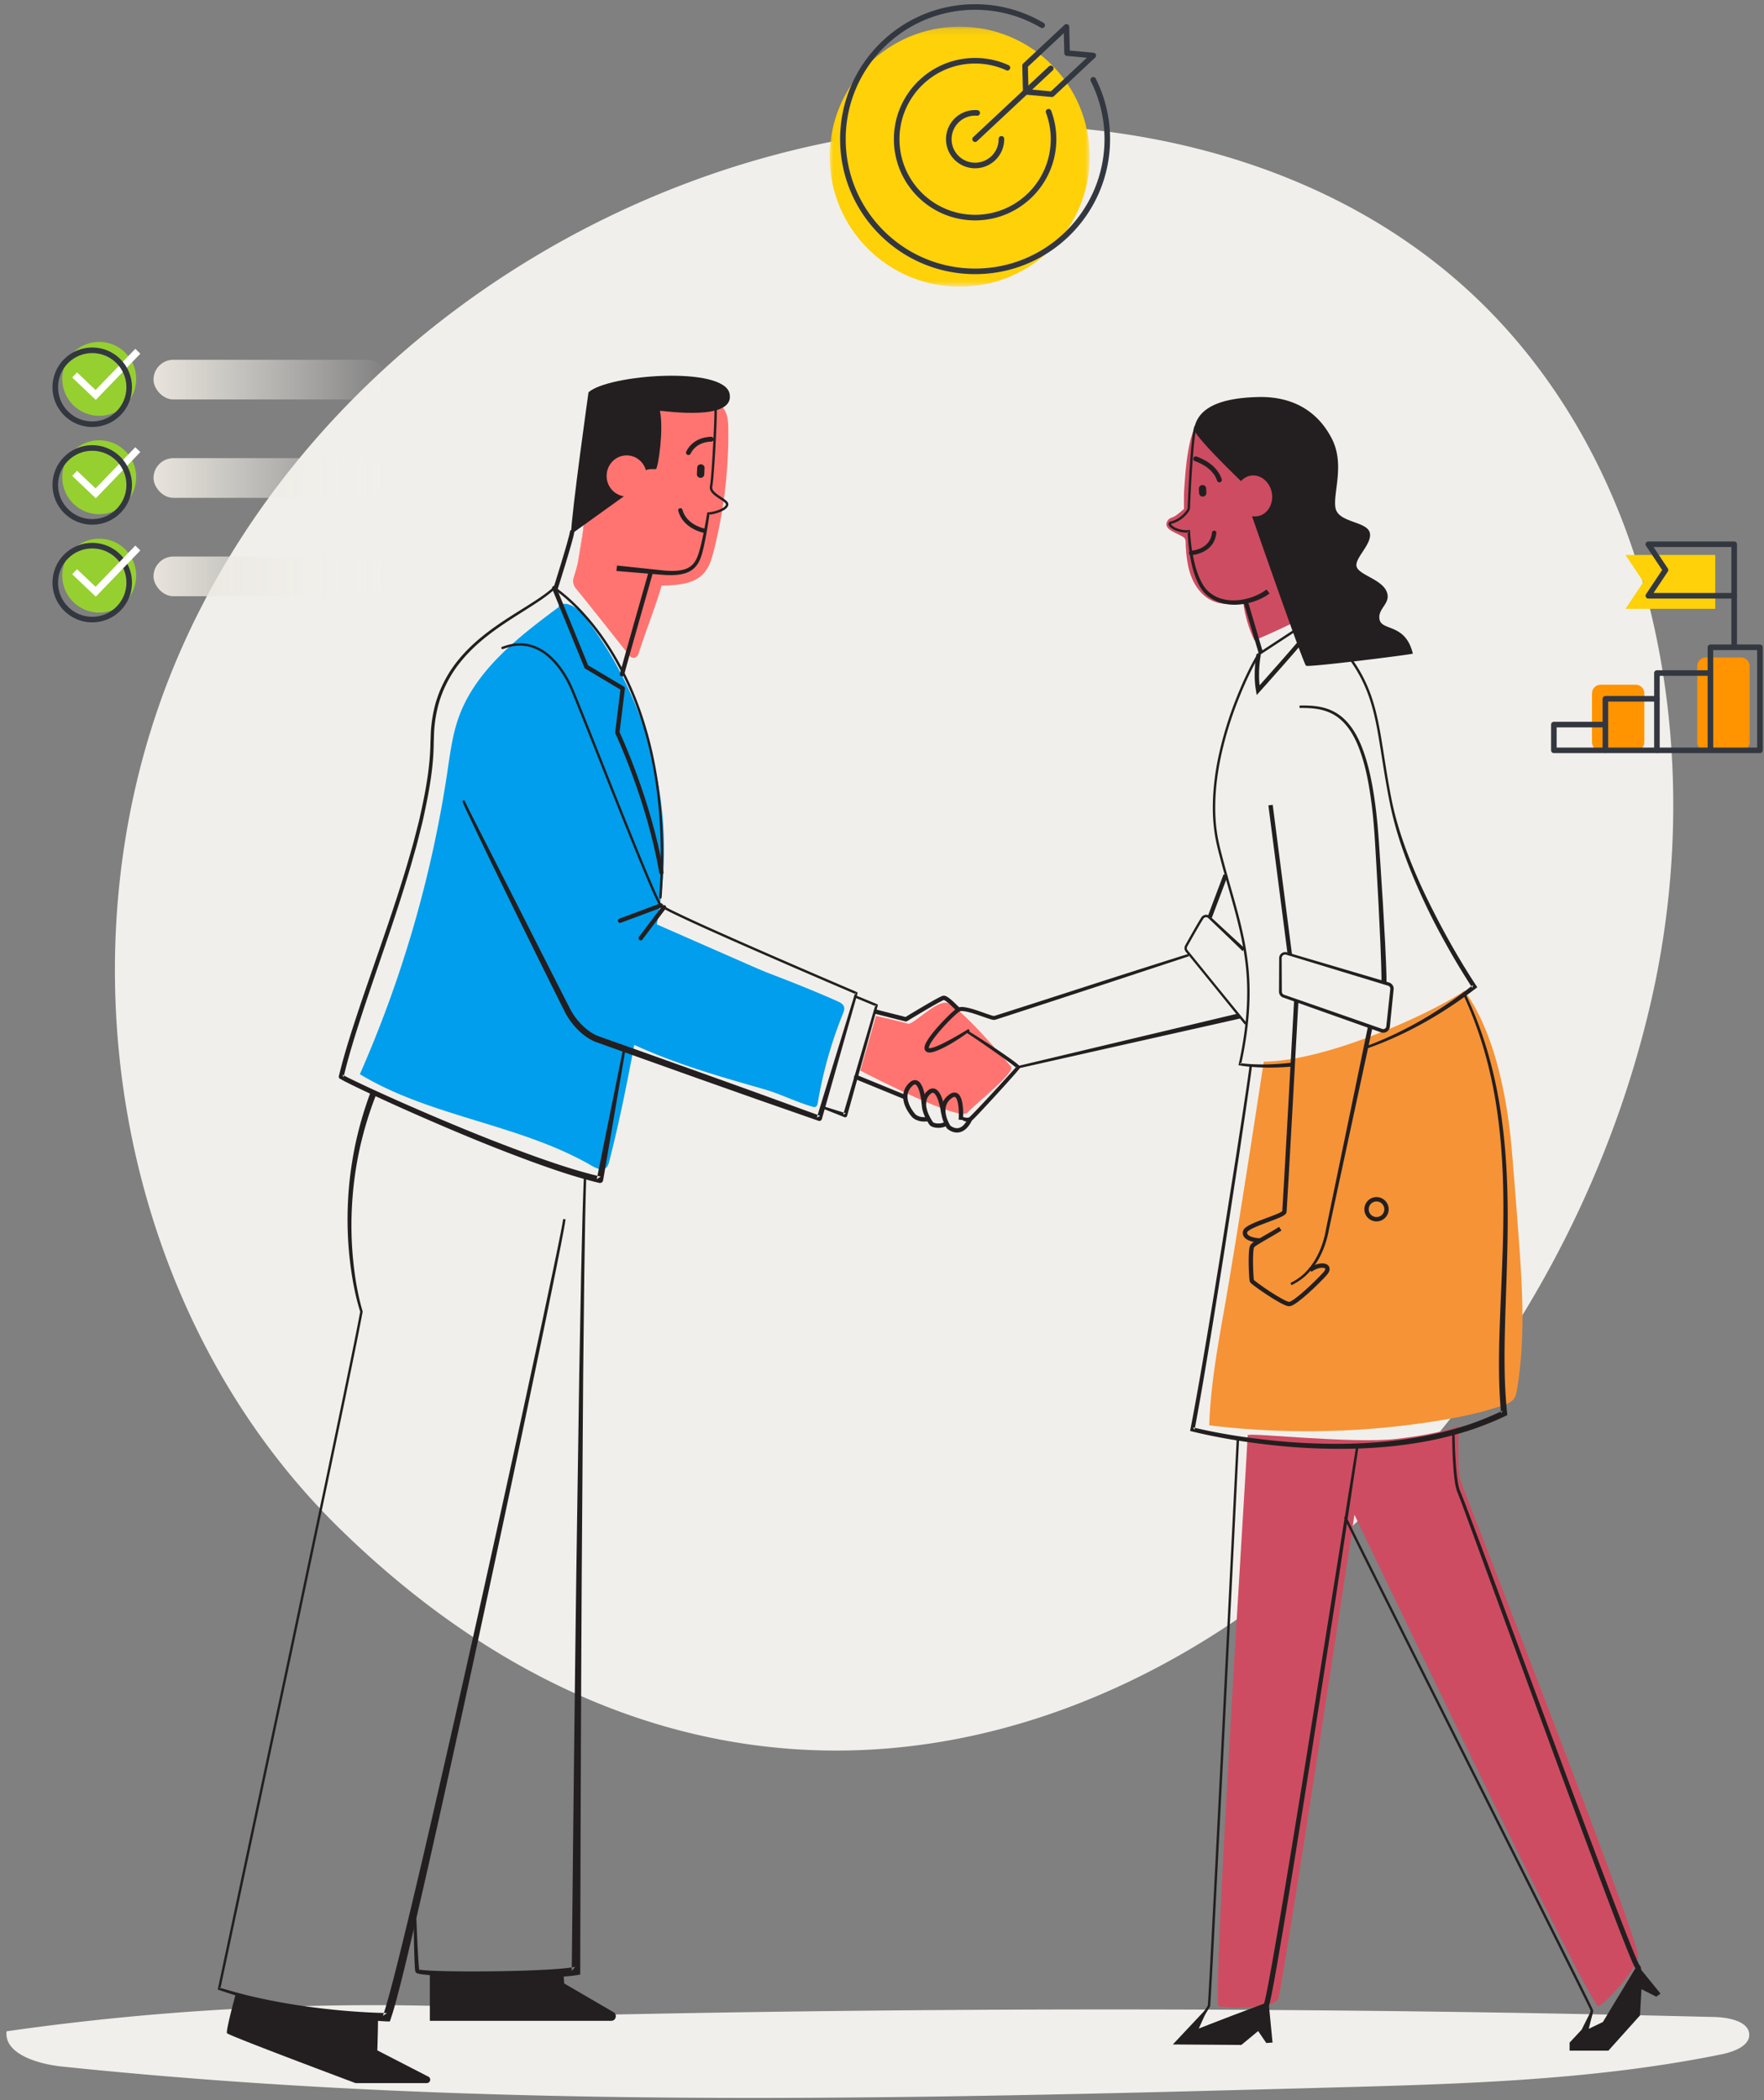 <?xml version="1.0" encoding="UTF-8"?> <svg xmlns="http://www.w3.org/2000/svg" xmlns:xlink="http://www.w3.org/1999/xlink" width="252" height="300"><rect width="100%" height="100%" fill="#808080" stroke="none"/><defs><linearGradient x1="0%" y1="50%" x2="100%" y2="50%" id="a"><stop stop-color="#E8E4DC" offset="0%"></stop><stop stop-color="#F4F2EE" stop-opacity="0" offset="100%"></stop></linearGradient><path id="b" d="M0 .131h37.143v37.143H0z"></path></defs><g fill="none" fill-rule="evenodd"><path d="M236.012 142.393c8.083-36.03.305-77.524-27.411-101.93-21.148-18.626-51.139-24.978-79.149-21.869-44.581 4.944-86.393 34.003-104.046 75.243-17.658 41.232-8.96 93.129 23.1 124.5 74.785 73.19 168.689 7.92 187.506-75.944M66.797 286.673A370.932 370.932 0 00.94 290.167c-.378 3.163 4.305 4.658 7.922 5.035 60.07 6.26 120.81 4.634 181.278 3 18.699-.506 37.543-1.028 55.761-4.739 1.814-.37 4.029-1.206 3.992-2.832-.042-1.844-2.825-2.45-4.937-2.503a3451.517 3451.517 0 00-176.471.094" fill="#F1EFEB"></path><path d="M174.178 59.617c-1.004.07-1.883.783-3.128 1.25-.42.157-.613.803-.742 1.178-.27.782-.43 1.604-.572 2.417-.348 2.001-.42 3.543-.573 5.562-.052.68-.02 2.677-.02 2.677s-1.212 1.1-1.675 1.213c-.462.113-.816.489-.838.964-.019.403.345.709.683.926.556.358 1.2.575 1.749.925.42.269.302.829.33 1.28.087 1.396.237 2.807.706 4.134.536 1.518 1.543 2.934 2.994 3.632 1.383.665 3.002.612 4.518.367.252 1.847.79 3.654 1.588 5.338 1.613-.681 3.21-1.4 4.788-2.157.216-.104.44-.215.582-.408.152-.208.185-.478.209-.735.304-3.242.034-6.508-.236-9.753-.353-4.237-.754-8.631-2.881-12.312-.448-.775-.971-1.511-1.616-2.132-1.617-1.556-3.852-2.257-6.004-2.892-.782-.23-1.627-.458-2.396-.19M208.4 203.748s-.237 6.323.237 7.743c.473 1.42 25.873 66.262 25.4 68.155-.474 1.893-4.575 6.468-5.68 6.942-1.104.473-34.866-70.207-34.866-70.207s-10.255 67.525-10.886 69.102c-.631 1.578-7.573 1.42-8.52 1.105-.946-.316 3.891-75.9 4.161-81.576.249-.405 14.943 1.258 21.234.533 6.291-.726 8.92-1.797 8.92-1.797" fill="#CE4C61"></path><path d="M174.862 187.194c-.964 5.438-1.93 10.897-2.118 16.411a116.862 116.862 0 0032.445-.615c3.257-.52 6.504-1.183 9.61-2.272.533-.187 1.09-.406 1.434-.843.297-.378.393-.866.473-1.336 1.25-7.335.765-14.832.215-22.246-.29-3.917-.599-7.834-.925-11.749-.612-7.362-2.381-16.996-6.795-23.013-4.1 2.88-19.284 10.035-28.665 10.122 0 0-3.676 24.273-5.674 35.541" fill="#F69336"></path><path d="M104.043 61.26a68.046 68.046 0 01-2.08 17.446c-.318 1.261-.717 2.578-1.718 3.486-1.282 1.161-3.233 1.366-5.029 1.449-.235.01-.474.02-.71.028-.246.89-.544 1.767-.839 2.644-.658 1.94-1.256 3.506-1.915 5.447a171.81 171.81 0 00-.568 1.709.716.716 0 01-1.241.222c-1.876-2.373-6.386-8.069-7.709-9.675a1.591 1.591 0 01-.291-1.486c.194-.625.447-1.47.576-2.015.41-1.72.669-3.469.821-5.237l.37-2.119c.03-.12.047-.22.063-.33l-.041.2-.066-.038c.482-3.61.956-7.222 1.438-10.833.184-1.376.437-2.88 1.567-3.795.866-.703 2.075-.9 3.219-1.036a60.917 60.917 0 019.506-.38c1.362.051 2.873.217 3.767 1.164.787.835.866 2.04.88 3.15" fill="#FF7470"></path><path d="M82.56 80.21c.25-1.504.496-3.008.742-4.512a35.235 35.235 0 01-.783 4.817c.01-.104.024-.204.041-.305M83.732 73.03l-.205 1.011c.045-.35.094-.7.139-1.05l.066.038z" fill="#FF7470"></path><path d="M83.739 73.033l-.437 2.665c.09-.929.152-1.861.19-2.797l.174.09.066.039.007.003zM122.905 152.929c2.12 1.115 14.17 7.252 15.287 6.025 1.116-1.228 6.918-5.802 6.248-6.583-.67-.781-7.699-9.15-9.372-9.15-1.674 0-4.687 3.236-5.356 3.013-.67-.223-4.575-1.116-4.575-1.116l-2.232 7.81" fill="#FF7470"></path><path d="M79.806 86.729c-5.82 4.325-11.95 9.058-14.336 15.906-.84 2.413-1.164 4.969-1.54 7.496a169.432 169.432 0 01-12.52 43.316c10.192 6.163 22.855 7.099 33.148 13.091.644.375 1.518.752 2.063.244.236-.22.328-.55.408-.862 1.679-6.52 2.924-13.141 4.167-19.757l1.917-10.199c.6-3.198 1.203-6.4 1.512-9.64 1.288-13.477-2.73-27.39-11.007-38.104-.933-1.208-2.475-2.498-3.799-1.738" fill="#009EEC"></path><path d="M91.625 131.079l15.08 6.62c1.166.513 2.334 1.026 3.525 1.48 3.05 1.163 6.438 2.521 9.42 3.85.387.173.81.4.928.807.094.325-.037.668-.164.981a60.698 60.698 0 00-3.582 12.677c-.044.26-.13.571-.385.638-.118.03-.24-.003-.357-.037-2.258-.643-4.709-1.869-6.966-2.512-6.735-1.92-13.512-3.855-19.8-6.938-.197-.098-.411-.213-.492-.418-.066-.166-.029-.353.01-.527l3.447-15.746" fill="#009EEC"></path><g><path d="M177.032 205.225l-2.031 40.668-1.03 20.333-.523 10.166-.268 5.083-.14 2.542c-.045.846-.092 1.693-.156 2.559l-.003.028-.021.035-2.392 3.828-.206-.255c.887-.374 1.783-.721 2.675-1.082l2.688-1.04c.895-.35 1.8-.673 2.7-1.01l1.35-.502.675-.25.338-.126c-.006.002.042-.016-.007.003a.295.295 0 00-.122.099c-.026.04-.009.011-.015.021l-.002.002c0 .004.012-.031.018-.045l.046-.152c.231-.893.407-1.854.59-2.79l.522-2.834.99-5.683c1.29-7.583 2.525-15.177 3.753-22.772l7.29-45.585.343.052-3.44 22.827-3.563 22.807c-1.202 7.6-2.412 15.2-3.677 22.791l-.971 5.691-.513 2.844c-.183.951-.348 1.886-.596 2.855a3.878 3.878 0 01-.059.194c-.016.042-.02.065-.048.122l-.02.043c-.015.023-.002.01-.038.061a.494.494 0 01-.152.131c-.06.03-.03.013-.048.021l-.34.121-.68.243-1.362.485c-.908.32-1.81.653-2.724.96l-2.735.933c-.916.297-1.828.607-2.748.89l-.473.173.267-.427 2.392-3.828-.024.064c.059-.826.107-1.673.153-2.521l.139-2.54.267-5.083.524-10.166 1.03-20.334 2.031-40.667.346.017z" fill="#231F20"></path><path d="M192.337 216.656c.332.705.696 1.445 1.061 2.182l1.095 2.205 2.2 4.407 4.412 8.807 8.84 17.607 8.84 17.607 4.413 8.808 2.2 4.407 1.094 2.207c.364.734.728 1.47 1.085 2.237l.014.032-.007.048c-.093.597-.276 1.16-.482 1.712-.21.55-.445 1.085-.71 1.614l-.212-.244 3.886-1.357-.09.07h.002c.919-1.638 1.848-3.274 2.68-4.943.21-.416.412-.835.595-1.258.178-.42.352-.855.435-1.26.019-.098.03-.196.026-.264 0-.036-.008-.056-.008-.058l.01.02c.006.003.01.01.017.018.007.006.027.019-.015-.019a.94.94 0 01-.14-.164l-.051-.09a8.506 8.506 0 01-.246-.505 41.494 41.494 0 01-.558-1.312c-1.416-3.5-2.734-7.025-4.064-10.549a3442.957 3442.957 0 01-7.853-21.182l-7.782-21.205-3.883-10.604c-.331-.886-.647-1.754-1.012-2.64a8.208 8.208 0 01-.305-1.417c-.07-.472-.118-.943-.158-1.415-.157-1.886-.206-3.77-.214-5.658h.346c.025 1.875.092 3.758.264 5.622.044.466.096.931.168 1.39.068.459.159.918.299 1.336.36.851.698 1.75 1.033 2.623 1.338 3.52 2.661 7.045 3.972 10.575l7.848 21.18c2.623 7.058 5.25 14.114 7.918 21.153 1.34 3.516 2.67 7.04 4.09 10.516.18.433.36.866.552 1.285.046.107.096.207.145.308.025.053.048.097.072.138l.035.064c.003 0-.015-.024-.032-.025-.026-.013.018.018.047.043a.637.637 0 01.175.254c.038.11.05.206.053.288.004.167-.02.304-.045.436-.116.517-.307.956-.502 1.399-.197.438-.41.865-.63 1.286a49.145 49.145 0 01-2.99 4.82l-.001.001-.032.05-.057.02-3.885 1.358-.404.141.193-.384c.256-.51.49-1.042.694-1.577.201-.537.377-1.086.462-1.64l.007.08c-.338-.72-.7-1.456-1.066-2.194l-1.094-2.205-2.2-4.407-4.411-8.807-8.84-17.608-8.84-17.607-4.413-8.808-2.2-4.406-1.095-2.207c-.363-.735-.73-1.465-1.088-2.25l.337-.085zM181.174 285.407c.069.685.616 6.367.616 6.367l-.89.068-1.163-1.711-2.397 1.985-9.79-.069 5.163-5.5-1.466 3.242 9.311-3.56.616-.822z" fill="#231F20"></path><path fill="#231F20" d="M227.398 287.037l-1.45 2.9-1.72 1.847v1.146h5.542l4.516-5.03.208-3.752 2.12 1.077.6-.443-3.31-4.074-4.919 8.13-2.019.973.615-2.5zM178.861 152.144c-.054.575-.134 1.112-.206 1.658l-.23 1.632-.473 3.261-.971 6.519-2 13.026c-.68 4.34-1.37 8.68-2.078 13.015-.714 4.336-1.436 8.67-2.253 12.993l-.216-.344h.001c3.652.87 7.394 1.45 11.137 1.848 3.747.395 7.518.562 11.28.475 3.76-.096 7.516-.462 11.196-1.201a51.74 51.74 0 005.439-1.422 43.934 43.934 0 005.198-2.101l-.238.43c-.49-5.085-.295-10.168-.097-15.222.21-5.056.456-10.104.415-15.153-.036-5.045-.367-10.096-1.25-15.061-.878-4.962-2.33-9.833-4.477-14.398l.313-.149c2.2 4.578 3.705 9.473 4.631 14.461.931 4.993 1.306 10.073 1.386 15.14.084 5.07-.12 10.134-.288 15.187-.155 5.05-.303 10.112.22 15.104l.028.307-.266.125a44.748 44.748 0 01-5.321 2.116 52.544 52.544 0 01-5.538 1.412c-3.739.729-7.539 1.075-11.336 1.151a88.908 88.908 0 01-11.365-.546c-3.772-.424-7.515-1.025-11.215-1.929h-.002l-.27-.07.054-.274c.835-4.306 1.577-8.636 2.31-12.966.729-4.33 1.439-8.665 2.138-13.001l2.06-13.016 1.002-6.511.488-3.257.237-1.63c.075-.542.156-1.092.21-1.61h.347zM177.833 146.356l-4.193-5.186-4.208-5.174a.841.841 0 01-.213-.455.798.798 0 01.101-.503l.405-.73.823-1.452c.277-.483.557-.964.847-1.441l.22-.357a.819.819 0 01.923-.35c.17.043.329.183.413.269 1.636 1.506 3.254 3.03 4.908 4.517l-.348.37c-1.583-1.562-3.202-3.085-4.805-4.626-.11-.11-.167-.159-.27-.193a.46.46 0 00-.528.198l-.219.352c-.288.471-.568.95-.845 1.431l-.823 1.448-.407.727a.476.476 0 00.078.584l4.198 5.182 4.212 5.17-.269.22z"></path><path d="M172.832 130.995l2.256-5.992" stroke="#231F20" stroke-width=".623"></path><path d="M169.853 136.597l-11.563 3.815-11.579 3.789-2.896.943-1.459.469-.19.059a.602.602 0 01-.17.019.92.92 0 01-.129-.013 3.3 3.3 0 01-.407-.098c-.253-.075-.495-.159-.736-.241-.959-.329-1.914-.695-2.866-.869-.232-.038-.475-.062-.656-.03a.43.43 0 00-.22.107c-.092.07-.186.147-.28.227a20.24 20.24 0 00-1.087 1.031 26.1 26.1 0 00-1.997 2.25c-.3.392-.595.8-.8 1.216a1.608 1.608 0 00-.113.298c-.03.093-.017.172-.017.158 0-.002-.017-.016-.006-.01-.004.003.013.004.025.006.01.004.024.008.047.007.075.008.187-.011.293-.03.441-.096.908-.296 1.355-.505.451-.21.893-.45 1.338-.684.443-.237.881-.488 1.317-.743.435-.25.877-.514 1.288-.777l.213.273c-.816.65-1.665 1.196-2.545 1.728-.438.266-.89.508-1.355.737-.468.225-.936.443-1.486.574-.143.026-.284.055-.463.04a.578.578 0 01-.14-.02c-.05-.012-.096-.02-.154-.053a.575.575 0 01-.275-.266c-.111-.245-.064-.439-.029-.585.04-.157.098-.285.157-.413.248-.495.557-.91.872-1.323a26.698 26.698 0 012.056-2.294c.363-.363.73-.718 1.127-1.059.099-.085.2-.168.312-.251.091-.08.307-.193.462-.21.322-.052.591-.01.858.031 1.048.199 1.997.574 2.955.905.238.083.476.166.71.236.116.035.234.066.332.083.027.006.044.006.06.007.03-.003-.027.008.017-.002l.174-.054 1.443-.457 2.9-.93 11.593-3.739c3.87-1.238 7.732-2.47 11.62-3.685l.094.333zM177.138 145.5l-31.788 7.143-.078-.337 31.694-7.55z" fill="#231F20"></path><path d="M131.98 157.724s-.323-4.322-1.898-2.796c-1.574 1.525-.295 3.592.394 4.379 0 0 .584.772 2.071.555" stroke="#231F20" stroke-width=".623"></path><path d="M134.766 159.065s-.55-4.482-2.125-2.957c-1.575 1.526.168 4.049.394 4.38.225.331 1.434.498 2.196-.01" stroke="#231F20" stroke-width=".623"></path><path d="M137.263 159.965s.327-4.63-1.465-3.368c-1.791 1.264-.848 3.503-.289 4.388 0 0 1.737 1.635 3.07-1.077" stroke="#231F20" stroke-width=".623"></path><path d="M195.103 149.473c5.551-2.047 10.695-5.095 15.312-8.767l-.068.43a102.56 102.56 0 01-3.782-6.281 113.584 113.584 0 01-1.732-3.228 97.527 97.527 0 01-1.6-3.296c-2.035-4.434-3.799-9.034-4.731-13.844-.482-2.392-.86-4.803-1.235-7.208-.383-2.402-.763-4.81-1.493-7.118a21.078 21.078 0 00-1.38-3.345 21.147 21.147 0 00-1.95-3.051c-1.46-1.93-3.202-3.636-5.019-5.244l.21.015-7.724 5.06.053-.054c-1.274 2.145-2.298 4.453-3.21 6.784a51.677 51.677 0 00-2.21 7.182c-.556 2.442-.897 4.936-.935 7.437-.018 1.25.043 2.501.214 3.738.162 1.239.461 2.449.784 3.665 1.251 4.859 2.94 9.64 3.597 14.666.686 5.022.18 10.132-.9 15.047l-.138-.207c.597.09 1.218.135 1.83.166a31.922 31.922 0 003.697-.05c.615-.04 1.229-.1 1.841-.167l.056.556c-.623.05-1.246.094-1.87.116-.625.026-1.25.032-1.875.026-.624-.01-1.25-.035-1.873-.083a18.97 18.97 0 01-1.87-.223l-.174-.032.037-.176c1.075-4.892 1.575-9.954.895-14.928-.65-4.977-2.332-9.75-3.588-14.623-.322-1.213-.628-2.45-.793-3.707a24.874 24.874 0 01-.216-3.788c.038-2.531.383-5.048.943-7.51a52.083 52.083 0 012.224-7.23c.92-2.35 1.943-4.658 3.239-6.841l.02-.032.032-.022 7.723-5.06.111-.073.099.088c1.828 1.617 3.586 3.337 5.067 5.295a21.55 21.55 0 011.98 3.1 21.467 21.467 0 011.403 3.4c.74 2.343 1.121 4.766 1.505 7.169.377 2.407.752 4.81 1.232 7.194.488 2.377 1.201 4.702 2.039 6.979a78.1 78.1 0 002.858 6.695c2.118 4.367 4.478 8.635 7.139 12.686l.164.25-.233.18c-4.723 3.632-9.964 6.622-15.588 8.59l-.117-.326z" fill="#231F20"></path><path d="M188.25 88.746c-2.22 2.84-8.523 9.854-8.523 9.854-.443-2.575.09-5.149.09-5.149M181.507 115.007l2.763 21.414" stroke="#231F20" stroke-width=".623"></path><path d="M185.648 100.789c.948-.023 1.91-.002 2.859.172.947.174 1.878.522 2.682 1.074.808.545 1.472 1.278 2.017 2.07.544.796.968 1.663 1.323 2.549.706 1.777 1.16 3.633 1.503 5.498.344 1.866.578 3.749.754 5.634.176 1.887.285 3.772.415 5.655l.36 5.654.317 5.658.128 2.833.048 1.42c.012.48.026.932.013 1.446l-.724-.047c.014-.43.006-.921-.002-1.384l-.036-1.411-.104-2.826-.27-5.653-.312-5.654c-.114-1.884-.207-3.77-.366-5.644a63.556 63.556 0 00-.701-5.594c-.324-1.848-.758-3.682-1.433-5.422-.67-1.725-1.64-3.402-3.153-4.457-.75-.525-1.622-.86-2.528-1.035-.908-.175-1.845-.204-2.783-.19l-.007-.346z" fill="#231F20"></path><path d="M182.738 136.867a.867.867 0 01.822-.862c.143-.01.302.037.399.069l1.334.395 2.67.787 5.338 1.574 2.67.789 1.333.396.667.198.334.099c.06.019.099.027.178.055a.928.928 0 01.612.908l-.07.707-.14 1.384-.28 2.77-.036.345-.017.173a.952.952 0 01-.722.843.938.938 0 01-.474-.01c-.142-.044-.228-.08-.344-.12l-.656-.232-2.623-.93-5.246-1.86-5.26-1.882a.894.894 0 01-.506-.701c-.006-.037-.006-.075-.007-.112v-.087l.001-.174.001-.348.008-1.39.014-2.784zm.358 0l.014 2.783.007 1.391.002.348.001.174v.087c.001.022.001.041.005.062.02.162.13.31.278.375l5.239 1.818 5.255 1.832 2.628.917.657.228c.103.035.234.084.314.108.07.02.144.021.214.006a.438.438 0 00.334-.395l.018-.173.037-.346.297-2.767.148-1.383.072-.677a.45.45 0 00-.193-.39c-.06-.045-.129-.06-.255-.1l-.333-.1-.665-.202-1.332-.404-2.662-.81-5.324-1.625-2.662-.812-1.331-.405a.747.747 0 00-.281-.051.51.51 0 00-.481.511z" fill="#231F20"></path><path d="M196.086 146.706l-4.148 19.244-2.074 9.624c-.289 1.629-.836 3.241-1.716 4.662-.441.709-.967 1.367-1.572 1.948a8.467 8.467 0 01-2.082 1.4l-.144-.315c.717-.356 1.39-.8 1.974-1.352a9.695 9.695 0 001.495-1.883c.839-1.382 1.355-2.936 1.626-4.537l1.997-9.642 3.994-19.286.65.137z" fill="#231F20"></path><path d="M182.896 175.516c-1.669 1.065-3.563 1.997-3.972 2.447-.408.448-.174 4.768-.092 5.013.082.245 4.534 3.35 5.351 3.308.816-.04 4.003-3.104 5.105-4.329 1.103-1.225-.612-1.634-2.124-.53M179.966 177.19c-.771 0-2.371-.317-2.082-1.28.29-.962 5.559-2.179 5.606-2.827.068-.532 1.688-30.081 1.688-30.081M177.99 86.056l2.142 7.243" stroke="#231F20" stroke-width=".623"></path><path d="M170.978 60.973c-.094.237-.155.557-.205.86-.049.308-.092.617-.125.93-.075.624-.131 1.251-.184 1.879a153.863 153.863 0 00-.259 3.774c-.072 1.26-.136 2.52-.188 3.78l-.01.235-.003.116-.003.062-.013.088c-.054.21-.151.339-.245.482a4.347 4.347 0 01-.67.723c-.495.424-1.074.774-1.737.915l.015-.004c-.047.013-.072.037-.067.033.002-.01-.004.005.016.046.037.08.133.173.23.25.203.156.448.276.699.37a3.734 3.734 0 001.592.209h.002l.18-.014.009.182c.079 1.542.283 3.095.654 4.591.18.75.42 1.484.732 2.178.309.69.697 1.359 1.241 1.841a4.806 4.806 0 001.927 1.047 6.349 6.349 0 002.214.197c1.488-.124 2.98-.652 4.152-1.537l.44.572a8.091 8.091 0 01-2.173 1.117 8.968 8.968 0 01-2.377.475 6.96 6.96 0 01-2.42-.266 5.36 5.36 0 01-2.126-1.213c-.617-.575-1.012-1.304-1.324-2.037-.314-.737-.544-1.5-.714-2.272a24.75 24.75 0 01-.573-4.685l.189.17h-.003a4.08 4.08 0 01-1.742-.23 3.01 3.01 0 01-.791-.422c-.121-.099-.242-.2-.331-.374-.04-.084-.082-.224-.007-.36a.451.451 0 01.274-.2l.004-.002.01-.002c.58-.121 1.118-.442 1.577-.837.229-.199.441-.422.615-.662.081-.116.166-.254.188-.352a.142.142 0 01.007-.03c.002-.013.001-.037.002-.056l.004-.12.01-.238c.052-1.263.116-2.524.188-3.786.073-1.262.155-2.522.26-3.783.053-.63.11-1.26.184-1.89.034-.315.078-.631.128-.947.057-.318.099-.626.246-.974l.301.17z" fill="#231F20"></path><path d="M197.082 88.511c-.339-1.645 1.762-2.315.987-4.057-.774-1.743-3.986-2.336-4.277-3.546-.29-1.21 2.397-3.35 1.865-4.9-.533-1.548-4.427-1.366-4.862-3.399-.436-2.033 1.372-6.184-.515-9.91-1.888-3.728-5.345-6.094-10.48-5.984-5.136.11-8.671 1.36-9.204 4.555-.142.857 5.87 6.666 6.689 7.46.35-.397.81-.677 1.345-.774 1.397-.254 2.764.834 3.053 2.43.29 1.595-.607 3.094-2.005 3.347a2.27 2.27 0 01-.804.001l.06.217s7.26 20.91 7.648 21.152c.387.242 14.914-1.584 15.253-1.73-1.038-4.35-4.414-3.216-4.753-4.862" fill="#231F20"></path><path d="M170.16 79.007c1.073-.134 3.056-.682 3.294-2.893" stroke="#231F20" stroke-width=".623" stroke-linecap="round" stroke-linejoin="round"></path><path d="M170.818 65.544c.97.34 2.781 1.2 3.385 3.013" stroke="#231F20" stroke-width=".693" stroke-linecap="round" stroke-linejoin="round"></path><path d="M171.858 70.932l-.031.001a.504.504 0 01-.527-.48l-.029-.634a.504.504 0 01.48-.527l.031-.002a.505.505 0 01.527.481l.03.634a.504.504 0 01-.481.527M80.794 174.168c-.176 1.237-.424 2.41-.65 3.613l-.711 3.58-1.457 7.155-2.975 14.296c-2 9.527-4.026 19.049-6.076 28.565a3999.767 3999.767 0 01-6.242 28.53c-1.06 4.752-2.133 9.5-3.237 14.243a689.059 689.059 0 01-1.691 7.11c-.297 1.182-.584 2.366-.899 3.547-.15.59-.31 1.182-.48 1.773-.156.588-.353 1.188-.549 1.787l-.128.39h-.448a91.453 91.453 0 01-6.115-.542 104.903 104.903 0 01-6.052-.915 85.935 85.935 0 01-5.98-1.292c-1.98-.488-3.927-1.099-5.857-1.752l-.147-.05.032-.15 10.277-48.34 5.096-24.177 2.522-12.094c.825-4.034 1.678-8.066 2.437-12.108l.006.085c-.794-2.535-1.24-5.142-1.531-7.768a51.468 51.468 0 01-.23-7.924c.116-2.646.457-5.283.977-7.887a53.001 53.001 0 012.192-7.661l.806.315a52.205 52.205 0 00-2.28 7.505 51.38 51.38 0 00-1.092 7.766 50.95 50.95 0 00.1 7.843c.245 2.6.65 5.208 1.387 7.703l.014.043-.008.041c-.761 4.054-1.614 8.08-2.438 12.117l-2.523 12.095-5.096 24.179-10.277 48.339-.114-.2c1.94.581 3.893 1.12 5.876 1.535 1.98.425 3.971.791 5.976 1.074 2.003.29 4.013.524 6.028.697 2.012.17 4.042.29 6.042.324l-.576.391c.185-.556.373-1.111.533-1.699.171-.576.333-1.158.487-1.745.32-1.168.616-2.348.92-3.523a687.487 687.487 0 001.74-7.084c1.136-4.729 2.244-9.467 3.338-14.209 2.188-9.483 4.33-18.977 6.45-28.477 2.118-9.5 4.213-19.006 6.282-28.517l3.08-14.271 1.508-7.142.737-3.574c.234-1.187.494-2.396.67-3.566l.346.026z" fill="#231F20"></path><path d="M59.425 272.448c.09 2.642.191 5.302.367 7.936.025.325.052.665.093.962l.017.085.003.022c.003.015-.005-.023-.016-.04a.198.198 0 00-.07-.078v-.003l-.004-.003a1.404 1.404 0 00.176.038c.149.025.31.044.47.06.646.06 1.308.088 1.967.113 1.32.047 2.643.064 3.967.072 2.648.012 5.297-.02 7.942-.097 1.322-.04 2.644-.091 3.96-.167a65.521 65.521 0 001.967-.142c.648-.06 1.308-.128 1.9-.248h.002l-.485.588c.188-18.948.4-37.895.65-56.842l.419-28.42.266-14.209.168-7.105c.054-2.368.142-4.737.228-7.105l.346.014c-.068 2.367-.138 4.732-.174 7.1l-.114 7.104-.158 14.209-.204 28.42c-.105 18.947-.174 37.895-.218 56.841l-.002.499-.485.091h-.002c-.711.124-1.375.17-2.05.215-.67.041-1.338.07-2.004.09-1.334.041-2.664.057-3.994.06a236.6 236.6 0 01-7.973-.119 135.879 135.879 0 01-3.986-.18 35.983 35.983 0 01-2.001-.17 6.752 6.752 0 01-.515-.08 1.683 1.683 0 01-.297-.082l-.063-.033-.03-.017-.016-.01a.394.394 0 01-.131-.18l-.008-.04-.03-.158c-.04-.36-.055-.684-.072-1.02-.105-2.664-.135-5.308-.152-7.97h.346zM33.67 284.886c-.245.82-1.408 5.22-1.244 5.547.164.328 18.364 7.132 18.364 7.132H60.97a.488.488 0 00.27-.895l-7.336-3.778s.141-4.435.082-4.837c-13.467-.983-20.316-3.17-20.316-3.17" fill="#231F20"></path><path d="M61.408 281.874v6.8h25.907c.654 0 .912-.845.37-1.211l-7.089-4.132-.097-1.554s-12.193.777-19.09.097" fill="#231F20"></path><path d="M88.865 96.32c.291-1.239 4.08-14.5 4.08-14.5M79.32 84.225s2.332-7.358 2.404-8.233" stroke="#231F20" stroke-width=".623" stroke-linecap="round" stroke-linejoin="round"></path><path d="M104.227 56.241c-.81-3.99-17.35-2.754-20.155-.199 0 0-2.437 17.285-2.5 20.277l7.56-5.428c-1.396-.195-2.472-1.42-2.472-2.906 0-1.621 1.281-2.935 2.861-2.935 1.302 0 2.398.892 2.746 2.112.503-.251 1.39-.102 1.46-.172.311-.311 1.116-5.671.547-8.31.62.002 10.763 1.55 9.953-2.439" fill="#231F20"></path><path d="M102.41 58.226c.006 1.521-.077 3.015-.146 4.52a188.515 188.515 0 01-.274 4.505c-.063.754-.107 1.494-.231 2.264-.066.291.12.587.378.825.259.241.57.444.882.65.157.102.317.205.474.32.157.117.318.233.453.426.066.09.126.244.097.384a.74.74 0 01-.143.333 1.586 1.586 0 01-.476.408 4.579 4.579 0 01-1.077.455c-.371.11-.748.189-1.145.217h-.001l.161-.147c-.226 1.584-.478 3.16-.826 4.73-.185.779-.363 1.584-.8 2.327a3.135 3.135 0 01-.867.96c-.355.256-.76.431-1.17.536-.82.224-1.651.233-2.464.208-.81-.04-1.597-.125-2.397-.185l-4.78-.4.09-.779 4.748.506c1.58.146 3.188.453 4.66.103.734-.164 1.36-.58 1.745-1.215.394-.63.594-1.403.791-2.166.378-1.538.667-3.108.927-4.676l.023-.137.14-.011h.001a5.02 5.02 0 001.066-.204c.348-.104.694-.234.994-.418.299-.162.568-.473.415-.637-.177-.24-.525-.444-.829-.648-.313-.208-.637-.416-.93-.688a1.863 1.863 0 01-.382-.488 1.006 1.006 0 01-.098-.66c.115-.713.165-1.476.225-2.22.111-1.496.199-2.995.274-4.495.069-1.497.152-3.007.145-4.492l.346-.01z" fill="#231F20"></path><path d="M100.49 75.788s-2.686-.57-3.296-2.89" stroke="#231F20" stroke-width=".623" stroke-linecap="round" stroke-linejoin="round"></path><path d="M101.603 62.741s-2.28-.081-3.256 1.913" stroke="#231F20" stroke-width=".693" stroke-linecap="round" stroke-linejoin="round"></path><path d="M100.033 68.253l.046.003a.504.504 0 00.528-.48l.045-.916a.504.504 0 00-.48-.528l-.046-.003a.504.504 0 00-.528.48l-.044.916c-.014.279.2.515.479.528M89.395 149.68l-3.234 18.927a.458.458 0 01-.559.37c-3.268-.784-6.423-1.863-9.551-3.002a242.231 242.231 0 01-9.293-3.638 370.913 370.913 0 01-9.157-3.948 306.88 306.88 0 01-4.536-2.073c-.753-.352-1.505-.706-2.253-1.07-.376-.18-.75-.364-1.122-.554l-.56-.285-.568-.313a.32.32 0 01-.154-.36l.002-.008v-.001c.777-3.236 1.804-6.387 2.845-9.527 1.047-3.139 2.148-6.256 3.221-9.38 1.077-3.124 2.136-6.252 3.106-9.407.5-1.572.944-3.16 1.397-4.747.218-.795.414-1.595.622-2.393.099-.4.212-.797.3-1.199l.266-1.207c.703-3.213 1.28-6.475 1.322-9.759.04-.822.039-1.666.14-2.495.082-.831.23-1.656.42-2.47.381-1.632 1.033-3.196 1.876-4.64.84-1.45 1.914-2.748 3.095-3.923 1.188-1.17 2.498-2.207 3.856-3.16 1.359-.953 2.768-1.825 4.168-2.701 1.391-.883 2.8-1.754 4.015-2.843l.003-.004a.17.17 0 01.205-.016c.867.576 1.64 1.235 2.393 1.928a29.14 29.14 0 012.13 2.195c1.354 1.526 2.548 3.186 3.624 4.916 2.138 3.468 3.77 7.24 4.903 11.148 1.166 3.902 1.83 7.938 2.175 11.988.34 4.054.32 8.132.027 12.185a.173.173 0 01-.346-.025c.292-4.038.311-8.099-.026-12.132-.343-4.029-1.004-8.042-2.163-11.918-1.125-3.882-2.745-7.626-4.865-11.064-1.066-1.714-2.25-3.359-3.588-4.87a28.812 28.812 0 00-2.107-2.169c-.737-.68-1.515-1.34-2.34-1.887l.209-.02c-1.247 1.128-2.662 2.007-4.053 2.9-1.398.883-2.797 1.756-4.14 2.707-1.342.95-2.63 1.978-3.791 3.133-1.155 1.159-2.2 2.433-3.012 3.85-.816 1.412-1.444 2.935-1.809 4.526-.181.796-.322 1.6-.4 2.414-.095.815-.09 1.625-.126 2.453-.028 3.337-.599 6.626-1.292 9.864l-.262 1.215c-.088.405-.199.804-.297 1.206-.206.802-.399 1.609-.614 2.408-.449 1.594-.887 3.19-1.383 4.77-.958 3.168-2.007 6.306-3.07 9.437-1.062 3.131-2.149 6.252-3.18 9.388-1.025 3.136-2.035 6.282-2.788 9.48v.002l-.152-.369.525.286.551.276a158.564 158.564 0 003.366 1.594 305.99 305.99 0 004.537 2.04 371.927 371.927 0 009.161 3.884 241.663 241.663 0 009.28 3.567c3.117 1.115 6.265 2.168 9.464 2.912l-.558.37 3.806-18.835a.174.174 0 01.34.063v.01z" fill="#231F20"></path><path d="M79.176 84.001l4.597 11.25 5.19 3.093-.772 6.294s4.527 9.607 6.294 19.987" stroke="#231F20" stroke-width=".623" stroke-linecap="round" stroke-linejoin="round"></path><path d="M66.409 114.444c.3.655.66 1.355.995 2.029l1.028 2.036 2.07 4.068 4.13 8.14 4.13 8.14 2.072 4.066.52 1.015c.174.35.339.644.54.954a9.483 9.483 0 001.392 1.67c.527.496 1.106.942 1.732 1.252.158.08.312.14.479.206l.538.191 1.075.383 4.3 1.528 8.597 3.064 8.59 3.087 8.576 3.124h.001l-.483.247 5.477-17.826.098.208a1537.058 1537.058 0 01-17.65-7.657c-2.93-1.305-5.862-2.599-8.75-4.01a28.56 28.56 0 01-1.074-.559l-.267-.158c-.085-.06-.197-.129-.269-.218a1.839 1.839 0 01-.182-.282c-.048-.09-.103-.18-.146-.272a44.518 44.518 0 01-1.006-2.195 244.023 244.023 0 01-1.861-4.439c-2.428-5.936-4.776-11.904-7.147-17.861l-1.79-4.462c-.307-.74-.595-1.488-.948-2.195-.354-.71-.76-1.392-1.22-2.036a10.487 10.487 0 00-1.572-1.76 6.754 6.754 0 00-1.967-1.257c-.355-.167-.736-.246-1.112-.344-.192-.03-.386-.045-.58-.068a2.651 2.651 0 00-.58-.014c-.783-.01-1.543.223-2.282.473l-.016.006a.173.173 0 01-.111-.329c.772-.262 1.57-.505 2.4-.496.207-.01.413-.02.618.015.205.024.412.04.615.072.4.102.805.19 1.18.365.76.315 1.462.765 2.065 1.317a10.82 10.82 0 011.623 1.817c.472.661.888 1.36 1.25 2.085.362.728.65 1.478.958 2.218l1.791 4.465c2.371 5.958 4.719 11.925 7.145 17.858.61 1.482 1.221 2.963 1.859 4.431.318.734.642 1.468.996 2.176.09.167.187.364.28.482.052.065.12.101.196.156l.25.149c.346.191.701.372 1.058.55 2.875 1.404 5.81 2.7 8.737 4.003 5.862 2.594 11.75 5.135 17.645 7.655a.175.175 0 01.098.209l-5.09 17.94a.37.37 0 01-.458.255l-.02-.006-.006-.002h-.001l-8.621-3.008-8.609-3.044-8.6-3.067-4.298-1.538-1.075-.384-.538-.192a5.842 5.842 0 01-.567-.247c-.738-.368-1.377-.864-1.95-1.416a10.361 10.361 0 01-1.508-1.841c-.211-.33-.414-.703-.575-1.036l-.512-1.02-2.036-4.087-4.04-8.188-4-8.207-1.973-4.118-.98-2.062c-.325-.697-.65-1.357-.963-2.094a.173.173 0 01.315-.14l.014.03z" fill="#231F20"></path><path d="M88.58 131.524l5.832-2.18M91.527 134.023l3.333-4.422" stroke="#231F20" stroke-width=".623" stroke-linecap="round" stroke-linejoin="round"></path><path d="M122.265 142.189l3.03 1.256a.174.174 0 01.1.208l-4.376 15.736-.002.008a.285.285 0 01-.35.198l-.029-.01-3.068-1.214a.174.174 0 01-.098-.225.175.175 0 01.214-.102l3.148.987-.38.196 4.608-15.67.1.208-3.03-1.256a.173.173 0 01.133-.32" fill="#231F20"></path><path d="M125.112 144.517l4.298 1.091s4.911-3.001 5.389-3.069c.477-.068 2.116 1.7 2.116 1.7M122.315 153.862l6.822 2.797" stroke="#231F20" stroke-width=".623" stroke-linecap="round" stroke-linejoin="round"></path><path d="M137.412 159.507c.356.124.776.217 1 .114.09-.028.236-.191.385-.334l.44-.448c.585-.607 1.163-1.224 1.74-1.842a338.163 338.163 0 003.428-3.737l.422-.47.206-.236.102-.117.03-.04.017-.017.008-.01.004-.004c0 .004.01-.02-.01.027a.22.22 0 00-.012.107l.008.04c.003.013.018.039.016.036l-.001-.001c-.007-.01-.021-.024-.035-.039a2.02 2.02 0 00-.102-.096 7.232 7.232 0 00-.233-.196c-.161-.13-.328-.257-.495-.383a75.832 75.832 0 00-2.054-1.477c-1.38-.966-2.781-1.947-4.179-2.85l-.018-.012a.173.173 0 01.184-.293c1.468.896 2.866 1.821 4.282 2.764.701.476 1.4.955 2.09 1.457.172.126.343.253.514.387.085.067.17.134.255.208.043.037.086.076.13.12.023.023.046.046.072.079.011.01.032.04.045.063a.347.347 0 01.033.07c.006.022.007.01.014.06.004.04 0 .087-.013.127-.02.053-.015.034-.02.044l-.007.01-.016.023-.031.045-.066.088-.104.125-.208.245-.419.48a247.854 247.854 0 01-5.151 5.624l-.447.46c-.081.079-.143.148-.24.234-.05.042-.09.084-.147.125a.956.956 0 01-.203.104c-.287.109-.569.064-.797-.012a1.73 1.73 0 01-.61-.363.175.175 0 01.175-.295l.018.006z" fill="#231F20"></path></g><path d="M198.07 172.74a1.425 1.425 0 11-2.85 0 1.425 1.425 0 012.85 0z" stroke="#231F20" stroke-width=".623"></path><g><g transform="translate(8.892 48.84)"><rect fill="url(#a)" x="13.04" y="2.552" width="33.46" height="5.671" rx="2.836"></rect><circle fill="#95D030" cx="5.282" cy="5.282" r="5.282"></circle><path stroke="#FFF" d="M1.768 4.72l3.008 2.86 6.02-6.242"></path></g><g transform="translate(8.892 62.894)"><rect fill="url(#a)" x="13.04" y="2.552" width="33.46" height="5.671" rx="2.836"></rect><circle fill="#95D030" cx="5.282" cy="5.282" r="5.282"></circle><path stroke="#FFF" d="M1.768 4.72l3.008 2.86 6.02-6.242"></path></g><g transform="translate(7.895 50.037)"><rect fill="url(#a)" x="14.037" y="29.462" width="33.46" height="5.671" rx="2.836"></rect><circle fill="#95D030" cx="6.279" cy="32.193" r="5.282"></circle><circle stroke="#333740" stroke-width=".797" cx="5.282" cy="33.189" r="5.282"></circle><circle stroke="#333740" stroke-width=".797" cx="5.282" cy="19.236" r="5.282"></circle><circle stroke="#333740" stroke-width=".797" cx="5.282" cy="5.282" r="5.282"></circle><path stroke="#FFF" d="M2.765 31.63l3.008 2.86 6.02-6.242"></path></g></g><g><g transform="translate(118.527 3.677)"><mask id="c" fill="#fff"><use xlink:href="#b"></use></mask><path d="M37.143 18.703c0 10.257-8.315 18.571-18.572 18.571C8.315 37.274 0 28.96 0 18.703 0 8.446 8.315.13 18.571.13c10.257 0 18.572 8.315 18.572 18.572" fill="#FED109" mask="url(#c)"></path></g><path d="M143.06 19.834v.047a3.759 3.759 0 11-3.46-3.747" stroke="#333740" stroke-width=".797" stroke-linecap="round" stroke-linejoin="round"></path><path d="M149.795 15.958a11.1 11.1 0 01.71 3.923c0 6.186-5.018 11.203-11.204 11.203-6.19 0-11.203-5.017-11.203-11.203 0-6.186 5.013-11.203 11.203-11.203 1.648 0 3.21.354 4.616.997" stroke="#333740" stroke-width=".797" stroke-linecap="round" stroke-linejoin="round"></path><path d="M156.176 11.405a18.77 18.77 0 012.006 8.476c0 10.428-8.453 18.881-18.88 18.881-10.429 0-18.886-8.453-18.886-18.881S128.873 1 139.301 1c3.498 0 6.774.95 9.583 2.61M139.3 19.881l10.812-10.11" stroke="#333740" stroke-width=".797" stroke-linecap="round" stroke-linejoin="round"></path><path stroke="#333740" stroke-width=".797" stroke-linecap="round" stroke-linejoin="round" d="M150.271 13.461l-3.74-.341-.091-3.756 5.911-5.529.09 3.756 3.742.342z"></path></g><g><path fill="#FED109" d="M232.215 86.971l2.565-3.846-2.565-3.847h12.821v7.693z"></path><path d="M228.652 107.243h5.027c.678 0 1.227-.549 1.227-1.226v-6.98c0-.678-.55-1.227-1.227-1.227h-5.027c-.678 0-1.227.55-1.227 1.227v6.98c0 .677.55 1.226 1.227 1.226zM243.694 107.243h5.028c.678 0 1.227-.549 1.227-1.226V95.143c0-.678-.55-1.227-1.227-1.227h-5.028c-.678 0-1.227.55-1.227 1.227v10.874c0 .677.55 1.226 1.227 1.226z" fill="#FF9300"></path><g stroke="#333740" stroke-linejoin="round" stroke-width=".797"><path d="M247.742 85.104v7.352M236.702 107.184v-11.04h7.36" stroke-linecap="round"></path><path stroke-linecap="round" d="M229.342 107.184v-7.36h7.36M235.475 85.104l2.454-3.68-2.454-3.68h12.267v7.36z"></path><path d="M229.342 103.504h-7.36v3.68h29.44v-14.72h-7.076v14.507"></path></g></g></g></svg> 